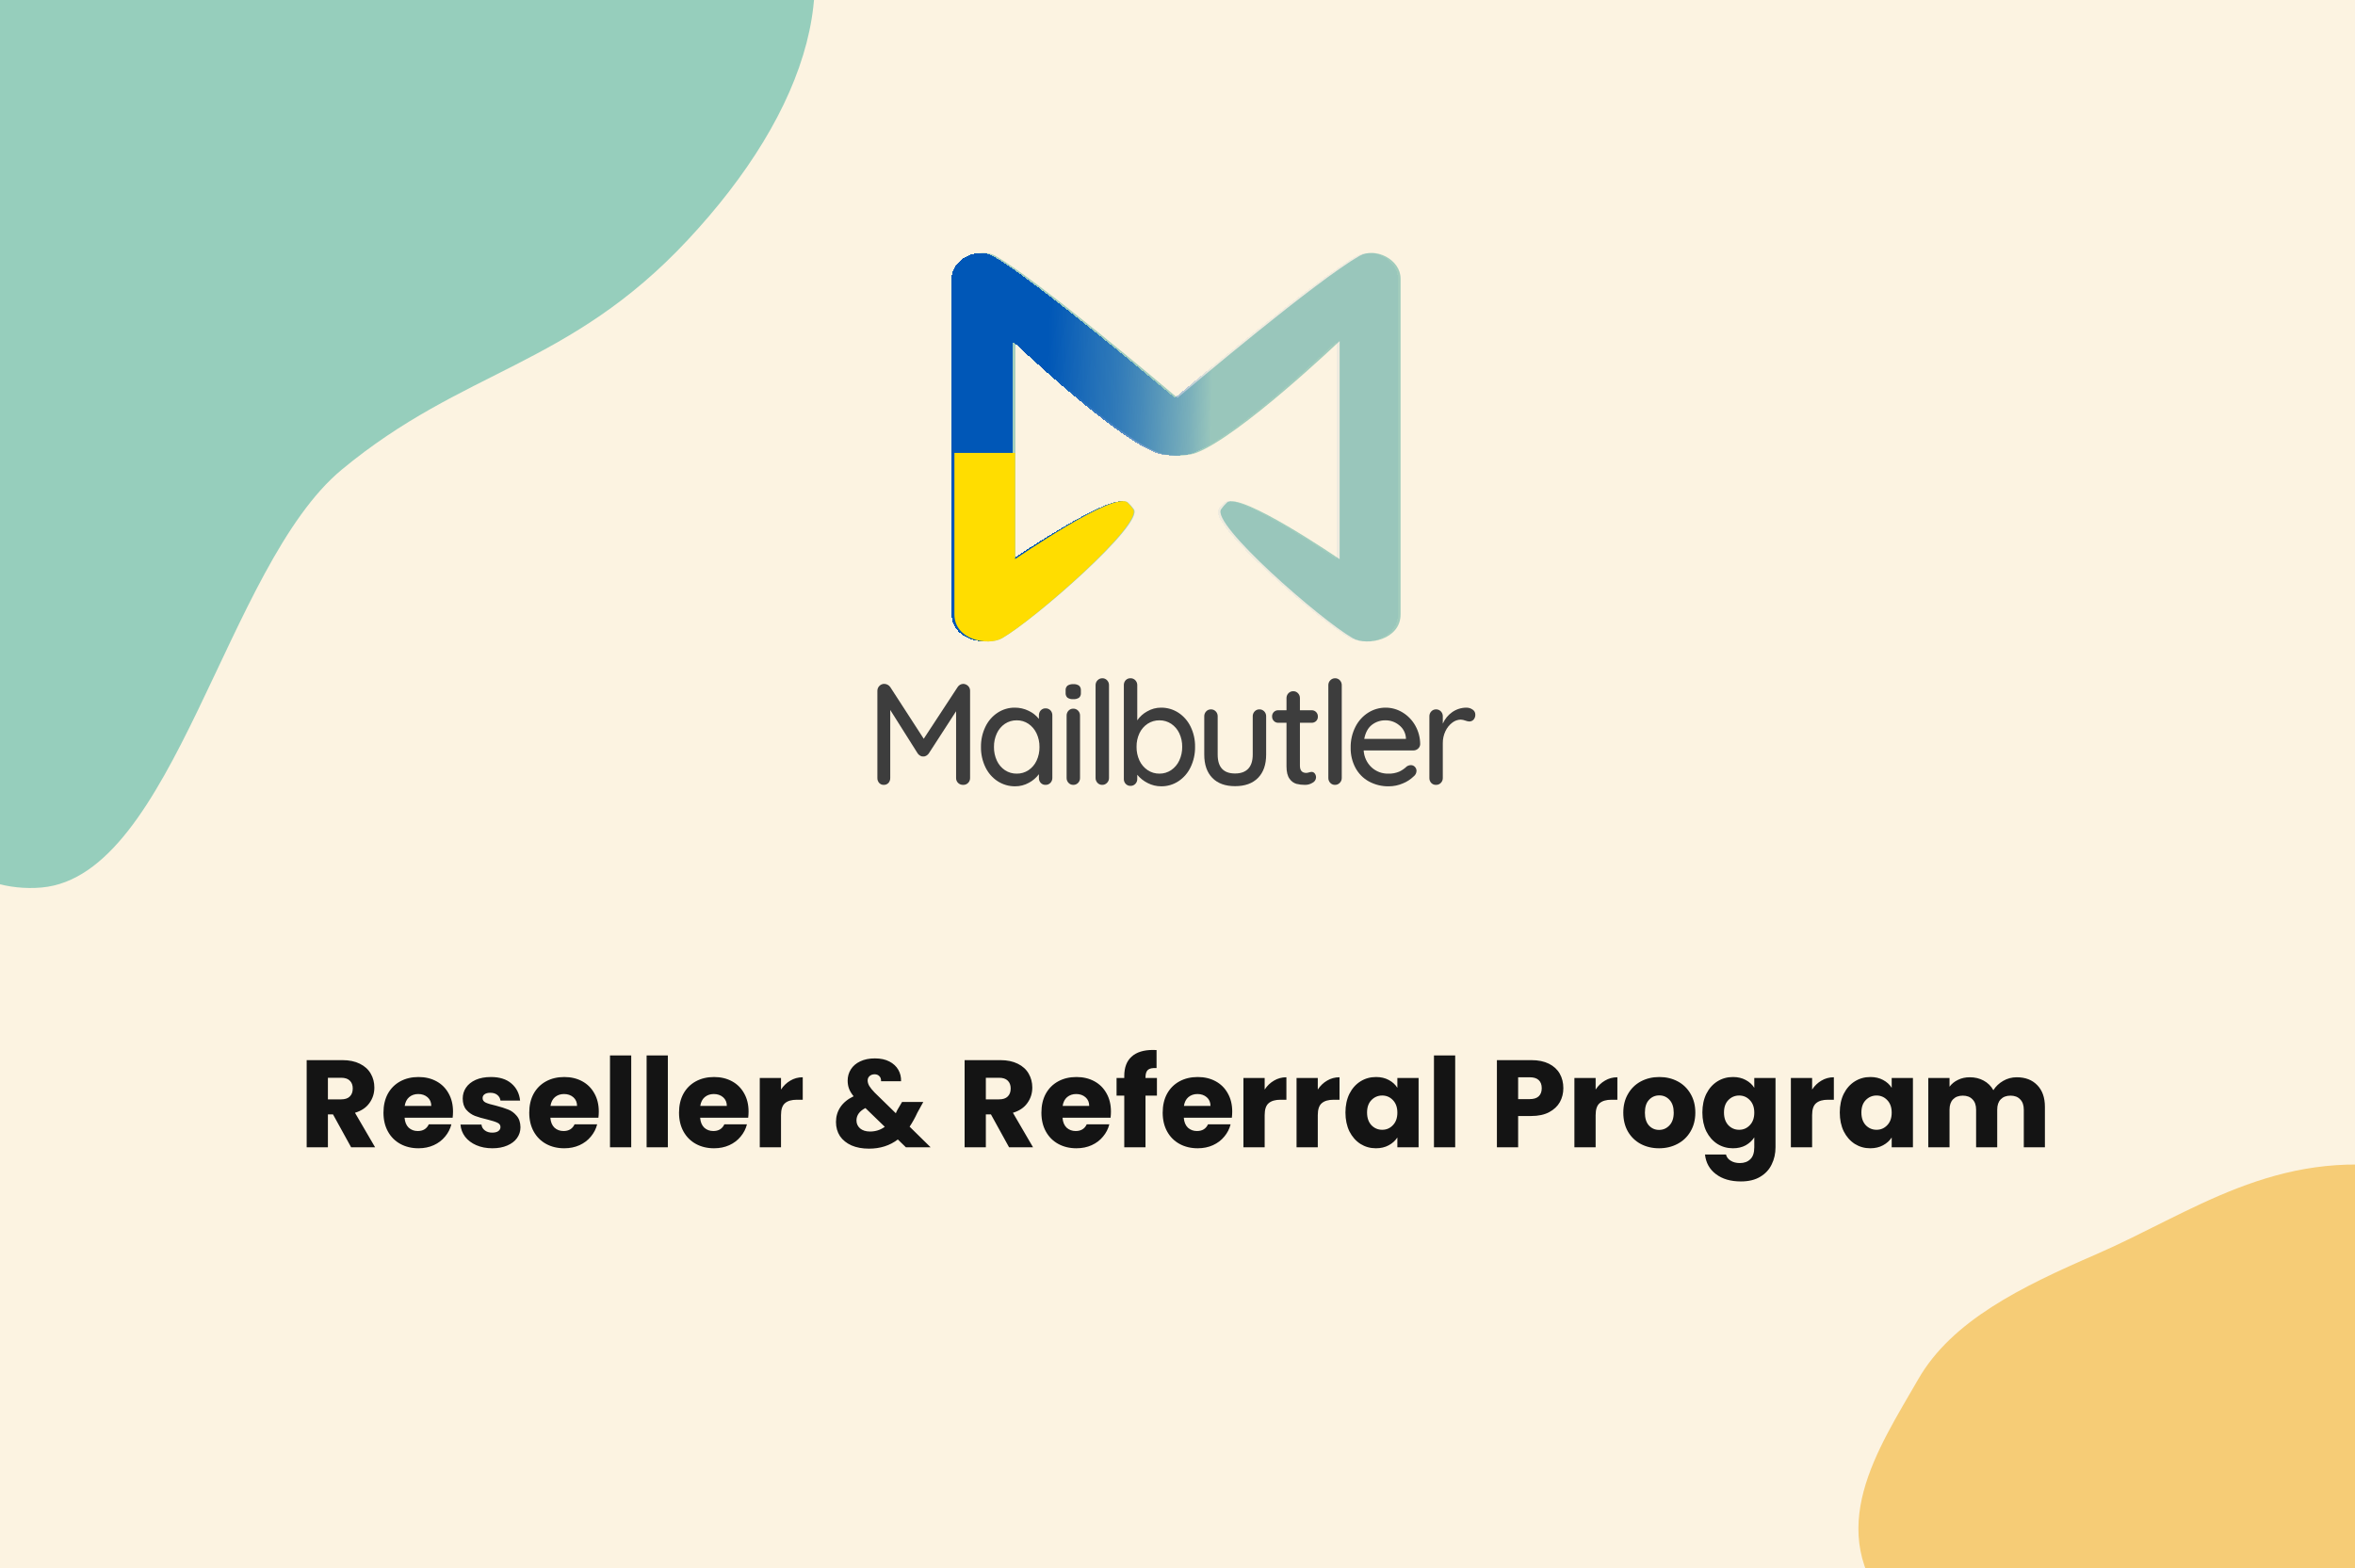 <svg width="1024" height="682" viewBox="0 0 1024 682" fill="none" xmlns="http://www.w3.org/2000/svg">
<g clip-path="url(#clip0_3300_107189)">
<rect width="1024" height="682" fill="#FCF3E1"/>
<path fill-rule="evenodd" clip-rule="evenodd" d="M148.595 204.267C98.231 245.999 75.69 380.913 18.063 386.015C-39.755 391.134 -82.913 303.104 -107.414 260.536C-127.749 225.206 -126.546 181.669 -123.182 135.866C-118.896 77.51 -129.441 16.623 -85.617 -36.217C-35.096 -97.132 41.506 -140.264 112.292 -148.053C185.126 -156.068 300.855 -109.227 337.232 -60.029C371.766 -13.324 351.327 48.444 298.982 104.433C247.351 159.658 201.695 160.267 148.595 204.267Z" fill="#96CEBC"/>
<path fill-rule="evenodd" clip-rule="evenodd" d="M896.234 655.852C885.024 650.544 875.079 638.143 885.942 621.436C897.085 604.298 922.026 604.097 939.133 589.872C954.648 576.972 959.204 553.355 975.87 546.662C992.014 540.178 995.763 555.537 1000.47 565.24C1004.35 573.258 1004.6 583.538 999.657 595.746C994.864 607.591 986.289 620.252 974.182 630.19C962.591 639.704 950.399 642.171 938.21 646.183C923.156 651.14 905.81 660.386 896.234 655.852Z" fill="#A1CCBC"/>
<g clip-path="url(#clip1_3300_107189)">
<path d="M591.01 111.361C572.017 122.344 518.455 167.577 512 173.047C505.545 167.577 451.983 122.344 432.99 111.361C425.971 107.303 415 112.833 415 121.175V267.203C415 278.301 429.572 281.104 435.819 277.548C449.63 269.685 497.882 227.685 492.989 221.439C492.272 220.419 491.455 219.476 490.548 218.622C485.084 213.364 441.501 243.209 441.501 243.209V148.332C441.501 148.332 485.093 189.935 504.108 197.058C505.664 197.641 508.049 198 510.558 198.123L510.556 198.151C510.556 198.151 511.111 198.198 512 198.204C512.889 198.198 513.444 198.151 513.444 198.151L513.442 198.123C515.951 198 518.336 197.641 519.892 197.058C538.907 189.935 582.499 148.332 582.499 148.332V243.209C582.499 243.209 538.916 213.364 533.452 218.622C532.545 219.476 531.728 220.419 531.011 221.439C526.118 227.685 574.37 269.685 588.181 277.548C594.428 281.104 609 278.301 609 267.203V121.175C609 112.833 598.029 107.303 591.01 111.361Z" fill="#A1CCBC"/>
<g filter="url(#filter0_d_3300_107189)">
<path d="M591.01 111.361C572.017 122.344 518.455 167.577 512 173.047C505.545 167.577 451.983 122.344 432.99 111.361C425.971 107.303 415 112.833 415 121.175V267.203C415 278.301 429.572 281.104 435.819 277.548C449.63 269.685 497.882 227.685 492.989 221.438C492.272 220.419 491.455 219.476 490.548 218.622C485.084 213.364 441.501 243.209 441.501 243.209V148.332C441.501 148.332 485.093 189.935 504.108 197.058C505.664 197.641 508.049 198 510.558 198.123L510.556 198.151C510.556 198.151 511.111 198.198 512 198.204C512.889 198.198 513.444 198.151 513.444 198.151L513.442 198.123C515.951 198 518.336 197.641 519.892 197.058C538.907 189.935 582.499 148.332 582.499 148.332V243.209C582.499 243.209 538.916 213.364 533.452 218.622C532.545 219.476 531.728 220.419 531.011 221.438C526.118 227.685 574.37 269.685 588.181 277.548C594.428 281.104 609 278.301 609 267.203V121.175C609 112.833 598.029 107.303 591.01 111.361Z" fill="url(#paint0_linear_3300_107189)" shape-rendering="crispEdges"/>
</g>
<path d="M441.388 197C431.083 197 415 197 415 197V267.195C415 278.301 429.509 281.106 435.729 277.547C449.482 269.679 497.526 227.649 492.655 221.398C491.941 220.378 491.127 219.434 490.224 218.579C484.783 213.318 441.388 243.184 441.388 243.184C441.388 243.184 441.388 215.036 441.388 197Z" fill="url(#paint1_linear_3300_107189)"/>
</g>
<path d="M420.953 298.354C421.232 298.623 421.453 298.949 421.602 299.31C421.75 299.672 421.822 300.061 421.813 300.453V338.361C421.821 338.754 421.752 339.145 421.609 339.511C421.467 339.877 421.254 340.21 420.984 340.491C420.7 340.784 420.36 341.014 419.984 341.165C419.608 341.316 419.206 341.385 418.802 341.368C418.397 341.384 417.992 341.317 417.613 341.172C417.233 341.027 416.885 340.806 416.59 340.522C416.306 340.243 416.083 339.907 415.935 339.535C415.786 339.162 415.717 338.762 415.73 338.361V309.35L403.809 327.771C403.514 328.154 403.149 328.473 402.733 328.711C402.336 328.954 401.874 329.064 401.412 329.025C400.97 329.059 400.529 328.949 400.152 328.711C399.736 328.474 399.371 328.154 399.077 327.771L387.094 308.786V338.361C387.124 339.156 386.848 339.931 386.326 340.522C386.062 340.805 385.742 341.028 385.387 341.173C385.032 341.319 384.65 341.386 384.268 341.368C383.895 341.382 383.523 341.313 383.178 341.167C382.834 341.021 382.524 340.801 382.27 340.522C381.748 339.931 381.472 339.156 381.502 338.361V300.453C381.501 300.062 381.577 299.675 381.725 299.315C381.872 298.954 382.089 298.628 382.362 298.354C382.639 298.058 382.973 297.824 383.343 297.667C383.714 297.511 384.112 297.435 384.513 297.445C385.018 297.449 385.513 297.578 385.957 297.821C386.41 298.057 386.801 298.401 387.094 298.824L401.658 321.318L416.406 298.824C416.67 298.404 417.034 298.057 417.463 297.817C417.892 297.576 418.374 297.448 418.864 297.445C419.647 297.472 420.392 297.796 420.953 298.354V298.354Z" fill="#3D3D3D"/>
<path d="M456.748 308.943C457.027 309.237 457.245 309.585 457.387 309.968C457.53 310.35 457.595 310.758 457.577 311.167V338.36C457.585 338.754 457.516 339.145 457.373 339.511C457.231 339.877 457.018 340.21 456.748 340.491C456.474 340.78 456.144 341.008 455.779 341.159C455.414 341.31 455.021 341.381 454.628 341.368C454.241 341.384 453.855 341.317 453.495 341.171C453.135 341.025 452.809 340.804 452.538 340.522C452.271 340.234 452.063 339.894 451.926 339.523C451.789 339.152 451.725 338.757 451.739 338.36V336.731C450.57 338.284 449.081 339.557 447.377 340.459C445.55 341.478 443.498 342.007 441.416 341.995C438.732 342.024 436.097 341.263 433.827 339.802C431.525 338.308 429.675 336.194 428.481 333.692C427.162 330.955 426.499 327.938 426.545 324.889C426.499 321.84 427.162 318.823 428.481 316.086C429.67 313.591 431.509 311.478 433.796 309.977C436.013 308.525 438.597 307.763 441.232 307.784C443.326 307.766 445.396 308.238 447.284 309.162C449.011 309.972 450.534 311.172 451.739 312.671V311.167C451.714 310.358 452.001 309.571 452.538 308.974C452.805 308.684 453.129 308.455 453.489 308.304C453.85 308.152 454.238 308.082 454.628 308.097C455.019 308.083 455.409 308.151 455.773 308.296C456.138 308.442 456.47 308.662 456.748 308.943V308.943ZM447.223 334.977C448.739 333.95 449.95 332.52 450.726 330.842C451.588 328.982 452.019 326.945 451.985 324.889C452.014 322.853 451.583 320.838 450.726 318.999C449.945 317.316 448.735 315.877 447.223 314.832C445.705 313.802 443.915 313.267 442.092 313.297C440.273 313.266 438.486 313.79 436.961 314.801C435.445 315.827 434.233 317.258 433.458 318.937C432.596 320.796 432.165 322.833 432.199 324.889C432.164 326.946 432.596 328.982 433.458 330.842C434.233 332.52 435.445 333.951 436.961 334.977C438.486 335.989 440.273 336.512 442.092 336.481C443.911 336.512 445.698 335.988 447.223 334.977V334.977Z" fill="#3D3D3D"/>
<path d="M464.121 303.43C463.847 303.161 463.636 302.833 463.503 302.469C463.37 302.106 463.318 301.717 463.353 301.331V300.328C463.313 299.931 463.367 299.53 463.512 299.159C463.656 298.789 463.886 298.459 464.182 298.198C464.947 297.723 465.839 297.504 466.732 297.571C467.611 297.494 468.49 297.726 469.221 298.229C469.495 298.498 469.706 298.826 469.839 299.19C469.972 299.553 470.023 299.942 469.989 300.328V301.331C470.029 301.725 469.978 302.123 469.839 302.493C469.7 302.863 469.478 303.195 469.19 303.461C468.438 303.939 467.555 304.159 466.671 304.087C465.772 304.17 464.873 303.938 464.121 303.43V303.43ZM468.791 340.492C468.517 340.781 468.188 341.009 467.822 341.16C467.457 341.311 467.065 341.382 466.671 341.369C466.287 341.378 465.905 341.304 465.55 341.153C465.196 341.002 464.876 340.777 464.612 340.492C464.342 340.211 464.129 339.878 463.987 339.512C463.844 339.146 463.775 338.755 463.783 338.361V311.231C463.775 310.837 463.845 310.446 463.987 310.08C464.129 309.714 464.342 309.381 464.612 309.1C464.876 308.815 465.196 308.59 465.55 308.439C465.905 308.287 466.287 308.214 466.671 308.223C467.065 308.21 467.457 308.281 467.822 308.432C468.187 308.583 468.517 308.811 468.791 309.1C469.061 309.381 469.274 309.714 469.416 310.08C469.559 310.446 469.628 310.837 469.62 311.231V338.361C469.628 338.755 469.559 339.146 469.417 339.512C469.274 339.878 469.061 340.211 468.791 340.492V340.492Z" fill="#3D3D3D"/>
<path d="M481.355 340.492C481.084 340.776 480.759 341 480.399 341.151C480.04 341.302 479.654 341.376 479.266 341.369C478.882 341.378 478.5 341.305 478.145 341.154C477.79 341.003 477.471 340.777 477.207 340.492C476.937 340.211 476.724 339.878 476.582 339.512C476.439 339.146 476.37 338.755 476.378 338.362V298.01C476.371 297.614 476.443 297.221 476.591 296.854C476.739 296.488 476.959 296.156 477.238 295.88C477.509 295.596 477.834 295.372 478.193 295.221C478.553 295.07 478.939 294.996 479.327 295.003C479.711 294.994 480.093 295.067 480.448 295.219C480.802 295.37 481.122 295.595 481.386 295.88C481.656 296.161 481.869 296.494 482.011 296.86C482.154 297.226 482.223 297.617 482.215 298.01V338.362C482.222 338.758 482.149 339.151 482.002 339.518C481.854 339.884 481.634 340.216 481.355 340.492V340.492Z" fill="#3D3D3D"/>
<path d="M512.388 309.977C514.669 311.472 516.507 313.574 517.703 316.055C519.024 318.78 519.688 321.788 519.639 324.827C519.683 327.886 519.02 330.913 517.703 333.662C516.52 336.169 514.681 338.294 512.388 339.802C510.171 341.254 507.587 342.016 504.952 341.995C502.881 342.009 500.836 341.515 498.992 340.554C497.271 339.692 495.743 338.476 494.506 336.983V338.8C494.514 339.193 494.444 339.585 494.302 339.95C494.159 340.316 493.947 340.649 493.676 340.93C493.403 341.219 493.073 341.447 492.707 341.598C492.342 341.749 491.95 341.821 491.556 341.807C491.175 341.817 490.795 341.747 490.441 341.602C490.087 341.456 489.766 341.239 489.498 340.962C489.222 340.678 489.006 340.34 488.864 339.968C488.721 339.596 488.654 339.199 488.668 338.8V298.01C488.654 297.613 488.717 297.218 488.854 296.847C488.991 296.476 489.2 296.136 489.467 295.848C489.738 295.566 490.064 295.345 490.423 295.199C490.783 295.054 491.169 294.986 491.556 295.002C491.95 294.989 492.342 295.061 492.707 295.212C493.073 295.363 493.403 295.59 493.676 295.88C493.947 296.161 494.159 296.494 494.302 296.859C494.444 297.225 494.513 297.616 494.506 298.01V313.298C495.619 311.675 497.093 310.344 498.807 309.414C500.64 308.342 502.717 307.78 504.83 307.785C507.504 307.752 510.13 308.514 512.388 309.977V309.977ZM509.254 334.946C510.786 333.903 512.008 332.451 512.787 330.748C513.643 328.898 514.074 326.873 514.047 324.827C514.076 322.791 513.645 320.776 512.787 318.937C512.006 317.253 510.783 315.821 509.254 314.802C507.736 313.799 505.962 313.276 504.153 313.298C502.325 313.27 500.529 313.793 498.992 314.802C497.467 315.814 496.245 317.234 495.458 318.906C494.593 320.753 494.162 322.781 494.199 324.827C494.164 326.884 494.595 328.921 495.458 330.78C496.243 332.47 497.464 333.911 498.992 334.946C500.522 335.975 502.321 336.51 504.153 336.481C505.966 336.503 507.743 335.968 509.254 334.946V334.946Z" fill="#3D3D3D"/>
<path d="M549.719 309.414C549.989 309.695 550.202 310.028 550.344 310.394C550.487 310.76 550.556 311.151 550.548 311.544V328.211C550.548 332.556 549.371 335.929 547.015 338.33C544.659 340.733 541.33 341.934 537.029 341.933C532.768 341.933 529.471 340.732 527.136 338.33C524.801 335.929 523.633 332.556 523.633 328.211V311.544C523.626 311.151 523.695 310.76 523.838 310.394C523.98 310.028 524.193 309.695 524.463 309.414C524.727 309.129 525.046 308.904 525.401 308.752C525.755 308.601 526.137 308.528 526.522 308.537C526.916 308.524 527.308 308.595 527.673 308.746C528.038 308.897 528.368 309.125 528.642 309.414C528.912 309.695 529.125 310.028 529.267 310.394C529.41 310.76 529.479 311.151 529.471 311.544V328.211C529.471 333.684 531.991 336.42 537.029 336.419C539.528 336.419 541.433 335.73 542.744 334.352C544.055 332.973 544.71 330.926 544.711 328.211V311.544C544.703 311.151 544.772 310.76 544.915 310.394C545.057 310.028 545.27 309.695 545.54 309.414C545.804 309.129 546.124 308.904 546.478 308.752C546.833 308.601 547.215 308.528 547.599 308.537C547.993 308.524 548.385 308.595 548.75 308.746C549.115 308.897 549.445 309.125 549.719 309.414V309.414Z" fill="#3D3D3D"/>
<path d="M565.234 314.364V333.036C565.234 335.125 566.156 336.169 568 336.169C568.397 336.149 568.789 336.076 569.167 335.949C569.545 335.824 569.938 335.75 570.335 335.73C570.597 335.73 570.856 335.792 571.09 335.912C571.325 336.032 571.529 336.205 571.686 336.42C572.068 336.919 572.264 337.541 572.24 338.174C572.213 338.649 572.062 339.109 571.802 339.506C571.543 339.902 571.185 340.221 570.765 340.43C569.769 341.06 568.618 341.386 567.446 341.369C566.194 341.382 564.945 341.234 563.729 340.931C562.503 340.568 561.438 339.781 560.718 338.706C559.836 337.516 559.396 335.709 559.396 333.287V314.364H555.832C555.474 314.375 555.118 314.312 554.785 314.177C554.452 314.042 554.15 313.839 553.897 313.581C553.643 313.323 553.444 313.015 553.312 312.675C553.18 312.336 553.118 311.972 553.129 311.607C553.116 311.246 553.178 310.887 553.31 310.553C553.442 310.218 553.642 309.915 553.897 309.665C554.154 309.415 554.458 309.22 554.791 309.091C555.123 308.961 555.477 308.901 555.832 308.913H559.396V303.65C559.389 303.256 559.458 302.865 559.601 302.499C559.743 302.133 559.956 301.8 560.226 301.519C560.5 301.23 560.83 301.003 561.195 300.851C561.56 300.7 561.952 300.629 562.346 300.642C562.73 300.633 563.112 300.707 563.467 300.858C563.821 301.009 564.141 301.234 564.405 301.519C564.675 301.8 564.888 302.133 565.03 302.499C565.173 302.865 565.242 303.256 565.234 303.65V308.913H570.335C570.692 308.902 571.049 308.966 571.382 309.101C571.714 309.235 572.017 309.438 572.27 309.696C572.523 309.954 572.722 310.263 572.854 310.602C572.986 310.941 573.049 311.305 573.038 311.67C573.051 312.03 572.989 312.39 572.857 312.724C572.724 313.059 572.524 313.361 572.27 313.612C572.012 313.862 571.709 314.057 571.376 314.186C571.044 314.315 570.69 314.376 570.335 314.364H565.234Z" fill="#3D3D3D"/>
<path d="M582.562 340.492C582.291 340.776 581.966 341 581.607 341.151C581.247 341.302 580.861 341.376 580.473 341.369C580.089 341.378 579.707 341.305 579.352 341.154C578.997 341.003 578.678 340.777 578.414 340.492C578.144 340.211 577.931 339.878 577.788 339.512C577.646 339.146 577.577 338.755 577.585 338.362V298.01C577.578 297.614 577.65 297.221 577.798 296.854C577.946 296.488 578.166 296.156 578.445 295.88C578.716 295.596 579.041 295.372 579.401 295.221C579.76 295.07 580.146 294.996 580.534 295.003C580.918 294.994 581.3 295.067 581.655 295.219C582.009 295.37 582.329 295.595 582.593 295.88C582.863 296.161 583.076 296.494 583.218 296.86C583.361 297.226 583.43 297.617 583.422 298.01V338.362C583.429 338.758 583.356 339.151 583.209 339.518C583.061 339.884 582.841 340.216 582.562 340.492V340.492Z" fill="#3D3D3D"/>
<path d="M616.605 325.611C616.051 326.126 615.326 326.406 614.577 326.394H592.947C593.116 329.195 594.337 331.82 596.357 333.725C598.346 335.565 600.954 336.552 603.639 336.482C605.28 336.545 606.915 336.246 608.432 335.605C609.632 335.041 610.732 334.279 611.689 333.349C612.221 332.999 612.837 332.804 613.471 332.785C613.798 332.778 614.124 332.841 614.425 332.971C614.727 333.1 614.999 333.293 615.222 333.537C615.448 333.768 615.627 334.041 615.748 334.342C615.869 334.644 615.931 334.966 615.929 335.292C615.913 335.757 615.794 336.213 615.581 336.626C615.369 337.038 615.067 337.396 614.7 337.673C613.334 339.001 611.727 340.044 609.968 340.743C608.063 341.566 606.015 341.992 603.946 341.996C600.897 342.063 597.881 341.329 595.19 339.866C592.721 338.498 590.693 336.431 589.352 333.913C587.953 331.258 587.244 328.281 587.294 325.266C587.225 322.053 587.954 318.874 589.414 316.025C590.701 313.51 592.633 311.398 595.005 309.915C597.253 308.515 599.837 307.777 602.472 307.785C605.068 307.778 607.617 308.493 609.845 309.853C612.141 311.234 614.047 313.198 615.376 315.555C616.782 318.03 617.524 320.839 617.527 323.7C617.509 324.066 617.419 324.424 617.26 324.753C617.102 325.082 616.879 325.374 616.605 325.611V325.611ZM596.511 315.273C594.831 316.588 593.724 318.625 593.193 321.382H611.32V320.881C611.234 319.814 610.93 318.779 610.427 317.84C609.924 316.901 609.234 316.08 608.401 315.429C606.73 314.034 604.631 313.281 602.471 313.299C600.323 313.25 598.221 313.946 596.511 315.273V315.273Z" fill="#3D3D3D"/>
<path d="M640.325 308.63C640.677 308.852 640.969 309.16 641.173 309.527C641.377 309.894 641.487 310.308 641.493 310.729C641.521 311.144 641.468 311.56 641.336 311.952C641.204 312.345 640.996 312.707 640.725 313.016C640.481 313.271 640.189 313.471 639.867 313.606C639.545 313.741 639.199 313.807 638.85 313.8C638.282 313.757 637.723 313.631 637.191 313.424C636.541 313.174 635.857 313.027 635.163 312.985C633.814 313.013 632.51 313.486 631.446 314.332C630.181 315.3 629.168 316.569 628.496 318.029C627.724 319.659 627.335 321.451 627.359 323.261V338.361C627.367 338.755 627.298 339.146 627.155 339.512C627.013 339.878 626.8 340.211 626.53 340.492C626.256 340.781 625.926 341.009 625.561 341.16C625.196 341.311 624.803 341.382 624.41 341.369C624.023 341.385 623.637 341.318 623.277 341.172C622.917 341.026 622.591 340.805 622.32 340.523C622.053 340.235 621.845 339.895 621.708 339.524C621.571 339.153 621.507 338.758 621.521 338.361V311.544C621.514 311.151 621.583 310.759 621.726 310.394C621.868 310.028 622.081 309.695 622.351 309.414C622.615 309.129 622.934 308.903 623.289 308.752C623.644 308.601 624.025 308.527 624.41 308.536C624.803 308.523 625.196 308.595 625.561 308.746C625.926 308.897 626.256 309.124 626.53 309.414C626.8 309.695 627.013 310.028 627.155 310.394C627.298 310.759 627.367 311.15 627.359 311.544V314.739C628.232 312.728 629.636 311.003 631.415 309.758C633.221 308.483 635.363 307.795 637.56 307.785C638.546 307.76 639.515 308.057 640.325 308.63V308.63Z" fill="#3D3D3D"/>
<path d="M152.68 499L144.796 484.69H142.582V499H133.348V461.092H148.846C151.834 461.092 154.372 461.614 156.46 462.658C158.584 463.702 160.168 465.142 161.212 466.978C162.256 468.778 162.778 470.794 162.778 473.026C162.778 475.546 162.058 477.796 160.618 479.776C159.214 481.756 157.126 483.16 154.354 483.988L163.102 499H152.68ZM142.582 478.156H148.306C149.998 478.156 151.258 477.742 152.086 476.914C152.95 476.086 153.382 474.916 153.382 473.404C153.382 471.964 152.95 470.83 152.086 470.002C151.258 469.174 149.998 468.76 148.306 468.76H142.582V478.156ZM196.979 483.448C196.979 484.312 196.925 485.212 196.817 486.148H175.919C176.063 488.02 176.657 489.46 177.701 490.468C178.781 491.44 180.095 491.926 181.643 491.926C183.947 491.926 185.549 490.954 186.449 489.01H196.277C195.773 490.99 194.855 492.772 193.523 494.356C192.227 495.94 190.589 497.182 188.609 498.082C186.629 498.982 184.415 499.432 181.967 499.432C179.015 499.432 176.387 498.802 174.083 497.542C171.779 496.282 169.979 494.482 168.683 492.142C167.387 489.802 166.739 487.066 166.739 483.934C166.739 480.802 167.369 478.066 168.629 475.726C169.925 473.386 171.725 471.586 174.029 470.326C176.333 469.066 178.979 468.436 181.967 468.436C184.883 468.436 187.475 469.048 189.743 470.272C192.011 471.496 193.775 473.242 195.035 475.51C196.331 477.778 196.979 480.424 196.979 483.448ZM187.529 481.018C187.529 479.434 186.989 478.174 185.909 477.238C184.829 476.302 183.479 475.834 181.859 475.834C180.311 475.834 178.997 476.284 177.917 477.184C176.873 478.084 176.225 479.362 175.973 481.018H187.529ZM214.108 499.432C211.48 499.432 209.14 498.982 207.088 498.082C205.036 497.182 203.416 495.958 202.228 494.41C201.04 492.826 200.374 491.062 200.23 489.118H209.356C209.464 490.162 209.95 491.008 210.814 491.656C211.678 492.304 212.74 492.628 214 492.628C215.152 492.628 216.034 492.412 216.646 491.98C217.294 491.512 217.618 490.918 217.618 490.198C217.618 489.334 217.168 488.704 216.268 488.308C215.368 487.876 213.91 487.408 211.894 486.904C209.734 486.4 207.934 485.878 206.494 485.338C205.054 484.762 203.812 483.88 202.768 482.692C201.724 481.468 201.202 479.83 201.202 477.778C201.202 476.05 201.67 474.484 202.606 473.08C203.578 471.64 204.982 470.506 206.818 469.678C208.69 468.85 210.904 468.436 213.46 468.436C217.24 468.436 220.21 469.372 222.37 471.244C224.566 473.116 225.826 475.6 226.15 478.696H217.618C217.474 477.652 217.006 476.824 216.214 476.212C215.458 475.6 214.45 475.294 213.19 475.294C212.11 475.294 211.282 475.51 210.706 475.942C210.13 476.338 209.842 476.896 209.842 477.616C209.842 478.48 210.292 479.128 211.192 479.56C212.128 479.992 213.568 480.424 215.512 480.856C217.744 481.432 219.562 482.008 220.966 482.584C222.37 483.124 223.594 484.024 224.638 485.284C225.718 486.508 226.276 488.164 226.312 490.252C226.312 492.016 225.808 493.6 224.8 495.004C223.828 496.372 222.406 497.452 220.534 498.244C218.698 499.036 216.556 499.432 214.108 499.432ZM260.365 483.448C260.365 484.312 260.311 485.212 260.203 486.148H239.305C239.449 488.02 240.043 489.46 241.087 490.468C242.167 491.44 243.481 491.926 245.029 491.926C247.333 491.926 248.935 490.954 249.835 489.01H259.663C259.159 490.99 258.241 492.772 256.909 494.356C255.613 495.94 253.975 497.182 251.995 498.082C250.015 498.982 247.801 499.432 245.353 499.432C242.401 499.432 239.773 498.802 237.469 497.542C235.165 496.282 233.365 494.482 232.069 492.142C230.773 489.802 230.125 487.066 230.125 483.934C230.125 480.802 230.755 478.066 232.015 475.726C233.311 473.386 235.111 471.586 237.415 470.326C239.719 469.066 242.365 468.436 245.353 468.436C248.269 468.436 250.861 469.048 253.129 470.272C255.397 471.496 257.161 473.242 258.421 475.51C259.717 477.778 260.365 480.424 260.365 483.448ZM250.915 481.018C250.915 479.434 250.375 478.174 249.295 477.238C248.215 476.302 246.865 475.834 245.245 475.834C243.697 475.834 242.383 476.284 241.303 477.184C240.259 478.084 239.611 479.362 239.359 481.018H250.915ZM274.471 459.04V499H265.237V459.04H274.471ZM290.396 459.04V499H281.162V459.04H290.396ZM325.492 483.448C325.492 484.312 325.438 485.212 325.33 486.148H304.432C304.576 488.02 305.17 489.46 306.214 490.468C307.294 491.44 308.608 491.926 310.156 491.926C312.46 491.926 314.062 490.954 314.962 489.01H324.79C324.286 490.99 323.368 492.772 322.036 494.356C320.74 495.94 319.102 497.182 317.122 498.082C315.142 498.982 312.928 499.432 310.48 499.432C307.528 499.432 304.9 498.802 302.596 497.542C300.292 496.282 298.492 494.482 297.196 492.142C295.9 489.802 295.252 487.066 295.252 483.934C295.252 480.802 295.882 478.066 297.142 475.726C298.438 473.386 300.238 471.586 302.542 470.326C304.846 469.066 307.492 468.436 310.48 468.436C313.396 468.436 315.988 469.048 318.256 470.272C320.524 471.496 322.288 473.242 323.548 475.51C324.844 477.778 325.492 480.424 325.492 483.448ZM316.042 481.018C316.042 479.434 315.502 478.174 314.422 477.238C313.342 476.302 311.992 475.834 310.372 475.834C308.824 475.834 307.51 476.284 306.43 477.184C305.386 478.084 304.738 479.362 304.486 481.018H316.042ZM339.598 473.89C340.678 472.234 342.028 470.938 343.648 470.002C345.268 469.03 347.068 468.544 349.048 468.544V478.318H346.51C344.206 478.318 342.478 478.822 341.326 479.83C340.174 480.802 339.598 482.53 339.598 485.014V499H330.364V468.868H339.598V473.89ZM393.903 499L390.393 495.598C386.901 498.262 382.725 499.594 377.865 499.594C374.949 499.594 372.411 499.126 370.251 498.19C368.091 497.218 366.417 495.868 365.229 494.14C364.077 492.376 363.501 490.324 363.501 487.984C363.501 485.608 364.131 483.466 365.391 481.558C366.687 479.614 368.613 478.03 371.169 476.806C370.233 475.654 369.567 474.556 369.171 473.512C368.775 472.432 368.577 471.262 368.577 470.002C368.577 468.202 369.045 466.564 369.981 465.088C370.917 463.612 372.267 462.46 374.031 461.632C375.831 460.768 377.955 460.336 380.403 460.336C382.887 460.336 384.993 460.786 386.721 461.686C388.449 462.586 389.745 463.792 390.609 465.304C391.473 466.816 391.869 468.472 391.797 470.272H383.103C383.139 469.3 382.887 468.562 382.347 468.058C381.843 467.518 381.159 467.248 380.295 467.248C379.431 467.248 378.711 467.5 378.135 468.004C377.559 468.508 377.271 469.156 377.271 469.948C377.271 470.704 377.505 471.496 377.973 472.324C378.477 473.152 379.251 474.106 380.295 475.186L389.529 484.204C389.601 484.024 389.691 483.808 389.799 483.556C389.943 483.304 390.087 483.016 390.231 482.692L392.229 479.29H401.463L398.871 483.988C397.899 486.112 396.783 488.128 395.523 490.036L404.649 499H393.903ZM378.297 492.142C380.709 492.142 382.851 491.458 384.723 490.09L376.299 481.936C373.707 483.268 372.411 485.068 372.411 487.336C372.411 488.704 372.933 489.856 373.977 490.792C375.057 491.692 376.497 492.142 378.297 492.142ZM438.764 499L430.88 484.69H428.666V499H419.432V461.092H434.93C437.918 461.092 440.456 461.614 442.544 462.658C444.668 463.702 446.252 465.142 447.296 466.978C448.34 468.778 448.862 470.794 448.862 473.026C448.862 475.546 448.142 477.796 446.702 479.776C445.298 481.756 443.21 483.16 440.438 483.988L449.186 499H438.764ZM428.666 478.156H434.39C436.082 478.156 437.342 477.742 438.17 476.914C439.034 476.086 439.466 474.916 439.466 473.404C439.466 471.964 439.034 470.83 438.17 470.002C437.342 469.174 436.082 468.76 434.39 468.76H428.666V478.156ZM483.063 483.448C483.063 484.312 483.009 485.212 482.901 486.148H462.003C462.147 488.02 462.741 489.46 463.785 490.468C464.865 491.44 466.179 491.926 467.727 491.926C470.031 491.926 471.633 490.954 472.533 489.01H482.361C481.857 490.99 480.939 492.772 479.607 494.356C478.311 495.94 476.673 497.182 474.693 498.082C472.713 498.982 470.499 499.432 468.051 499.432C465.099 499.432 462.471 498.802 460.167 497.542C457.863 496.282 456.063 494.482 454.767 492.142C453.471 489.802 452.823 487.066 452.823 483.934C452.823 480.802 453.453 478.066 454.713 475.726C456.009 473.386 457.809 471.586 460.113 470.326C462.417 469.066 465.063 468.436 468.051 468.436C470.967 468.436 473.559 469.048 475.827 470.272C478.095 471.496 479.859 473.242 481.119 475.51C482.415 477.778 483.063 480.424 483.063 483.448ZM473.613 481.018C473.613 479.434 473.073 478.174 471.993 477.238C470.913 476.302 469.563 475.834 467.943 475.834C466.395 475.834 465.081 476.284 464.001 477.184C462.957 478.084 462.309 479.362 462.057 481.018H473.613ZM503.054 476.536H498.086V499H488.852V476.536H485.504V468.868H488.852V468.004C488.852 464.296 489.914 461.488 492.038 459.58C494.162 457.636 497.276 456.664 501.38 456.664C502.064 456.664 502.568 456.682 502.892 456.718V464.548C501.128 464.44 499.886 464.692 499.166 465.304C498.446 465.916 498.086 467.014 498.086 468.598V468.868H503.054V476.536ZM535.797 483.448C535.797 484.312 535.743 485.212 535.635 486.148H514.737C514.881 488.02 515.475 489.46 516.519 490.468C517.599 491.44 518.913 491.926 520.461 491.926C522.765 491.926 524.367 490.954 525.267 489.01H535.095C534.591 490.99 533.673 492.772 532.341 494.356C531.045 495.94 529.407 497.182 527.427 498.082C525.447 498.982 523.233 499.432 520.785 499.432C517.833 499.432 515.205 498.802 512.901 497.542C510.597 496.282 508.797 494.482 507.501 492.142C506.205 489.802 505.557 487.066 505.557 483.934C505.557 480.802 506.187 478.066 507.447 475.726C508.743 473.386 510.543 471.586 512.847 470.326C515.151 469.066 517.797 468.436 520.785 468.436C523.701 468.436 526.293 469.048 528.561 470.272C530.829 471.496 532.593 473.242 533.853 475.51C535.149 477.778 535.797 480.424 535.797 483.448ZM526.347 481.018C526.347 479.434 525.807 478.174 524.727 477.238C523.647 476.302 522.297 475.834 520.677 475.834C519.129 475.834 517.815 476.284 516.735 477.184C515.691 478.084 515.043 479.362 514.791 481.018H526.347ZM549.902 473.89C550.982 472.234 552.332 470.938 553.952 470.002C555.572 469.03 557.372 468.544 559.352 468.544V478.318H556.814C554.51 478.318 552.782 478.822 551.63 479.83C550.478 480.802 549.902 482.53 549.902 485.014V499H540.668V468.868H549.902V473.89ZM573 473.89C574.08 472.234 575.43 470.938 577.05 470.002C578.67 469.03 580.47 468.544 582.45 468.544V478.318H579.912C577.608 478.318 575.88 478.822 574.728 479.83C573.576 480.802 573 482.53 573 485.014V499H563.766V468.868H573V473.89ZM585.028 483.88C585.028 480.784 585.604 478.066 586.756 475.726C587.944 473.386 589.546 471.586 591.562 470.326C593.578 469.066 595.828 468.436 598.312 468.436C600.436 468.436 602.29 468.868 603.874 469.732C605.494 470.596 606.736 471.73 607.6 473.134V468.868H616.834V499H607.6V494.734C606.7 496.138 605.44 497.272 603.82 498.136C602.236 499 600.382 499.432 598.258 499.432C595.81 499.432 593.578 498.802 591.562 497.542C589.546 496.246 587.944 494.428 586.756 492.088C585.604 489.712 585.028 486.976 585.028 483.88ZM607.6 483.934C607.6 481.63 606.952 479.812 605.656 478.48C604.396 477.148 602.848 476.482 601.012 476.482C599.176 476.482 597.61 477.148 596.314 478.48C595.054 479.776 594.424 481.576 594.424 483.88C594.424 486.184 595.054 488.02 596.314 489.388C597.61 490.72 599.176 491.386 601.012 491.386C602.848 491.386 604.396 490.72 605.656 489.388C606.952 488.056 607.6 486.238 607.6 483.934ZM632.748 459.04V499H623.514V459.04H632.748ZM679.773 473.296C679.773 475.492 679.269 477.508 678.261 479.344C677.253 481.144 675.705 482.602 673.617 483.718C671.529 484.834 668.937 485.392 665.841 485.392H660.117V499H650.883V461.092H665.841C668.865 461.092 671.421 461.614 673.509 462.658C675.597 463.702 677.163 465.142 678.207 466.978C679.251 468.814 679.773 470.92 679.773 473.296ZM665.139 478.048C666.903 478.048 668.217 477.634 669.081 476.806C669.945 475.978 670.377 474.808 670.377 473.296C670.377 471.784 669.945 470.614 669.081 469.786C668.217 468.958 666.903 468.544 665.139 468.544H660.117V478.048H665.139ZM693.814 473.89C694.894 472.234 696.244 470.938 697.864 470.002C699.484 469.03 701.284 468.544 703.264 468.544V478.318H700.726C698.422 478.318 696.694 478.822 695.542 479.83C694.39 480.802 693.814 482.53 693.814 485.014V499H684.58V468.868H693.814V473.89ZM721.394 499.432C718.442 499.432 715.778 498.802 713.402 497.542C711.062 496.282 709.208 494.482 707.84 492.142C706.508 489.802 705.842 487.066 705.842 483.934C705.842 480.838 706.526 478.12 707.894 475.78C709.262 473.404 711.134 471.586 713.51 470.326C715.886 469.066 718.55 468.436 721.502 468.436C724.454 468.436 727.118 469.066 729.494 470.326C731.87 471.586 733.742 473.404 735.11 475.78C736.478 478.12 737.162 480.838 737.162 483.934C737.162 487.03 736.46 489.766 735.056 492.142C733.688 494.482 731.798 496.282 729.386 497.542C727.01 498.802 724.346 499.432 721.394 499.432ZM721.394 491.44C723.158 491.44 724.652 490.792 725.876 489.496C727.136 488.2 727.766 486.346 727.766 483.934C727.766 481.522 727.154 479.668 725.93 478.372C724.742 477.076 723.266 476.428 721.502 476.428C719.702 476.428 718.208 477.076 717.02 478.372C715.832 479.632 715.238 481.486 715.238 483.934C715.238 486.346 715.814 488.2 716.966 489.496C718.154 490.792 719.63 491.44 721.394 491.44ZM753.509 468.436C755.633 468.436 757.487 468.868 759.071 469.732C760.691 470.596 761.933 471.73 762.797 473.134V468.868H772.031V498.946C772.031 501.718 771.473 504.22 770.357 506.452C769.277 508.72 767.603 510.52 765.335 511.852C763.103 513.184 760.313 513.85 756.965 513.85C752.501 513.85 748.883 512.788 746.111 510.664C743.339 508.576 741.755 505.732 741.359 502.132H750.485C750.773 503.284 751.457 504.184 752.537 504.832C753.617 505.516 754.949 505.858 756.533 505.858C758.441 505.858 759.953 505.3 761.069 504.184C762.221 503.104 762.797 501.358 762.797 498.946V494.68C761.897 496.084 760.655 497.236 759.071 498.136C757.487 499 755.633 499.432 753.509 499.432C751.025 499.432 748.775 498.802 746.759 497.542C744.743 496.246 743.141 494.428 741.953 492.088C740.801 489.712 740.225 486.976 740.225 483.88C740.225 480.784 740.801 478.066 741.953 475.726C743.141 473.386 744.743 471.586 746.759 470.326C748.775 469.066 751.025 468.436 753.509 468.436ZM762.797 483.934C762.797 481.63 762.149 479.812 760.853 478.48C759.593 477.148 758.045 476.482 756.209 476.482C754.373 476.482 752.807 477.148 751.511 478.48C750.251 479.776 749.621 481.576 749.621 483.88C749.621 486.184 750.251 488.02 751.511 489.388C752.807 490.72 754.373 491.386 756.209 491.386C758.045 491.386 759.593 490.72 760.853 489.388C762.149 488.056 762.797 486.238 762.797 483.934ZM787.945 473.89C789.025 472.234 790.375 470.938 791.995 470.002C793.615 469.03 795.415 468.544 797.395 468.544V478.318H794.857C792.553 478.318 790.825 478.822 789.673 479.83C788.521 480.802 787.945 482.53 787.945 485.014V499H778.711V468.868H787.945V473.89ZM799.973 483.88C799.973 480.784 800.549 478.066 801.701 475.726C802.889 473.386 804.491 471.586 806.507 470.326C808.523 469.066 810.773 468.436 813.257 468.436C815.381 468.436 817.235 468.868 818.819 469.732C820.439 470.596 821.681 471.73 822.545 473.134V468.868H831.779V499H822.545V494.734C821.645 496.138 820.385 497.272 818.765 498.136C817.181 499 815.327 499.432 813.203 499.432C810.755 499.432 808.523 498.802 806.507 497.542C804.491 496.246 802.889 494.428 801.701 492.088C800.549 489.712 799.973 486.976 799.973 483.88ZM822.545 483.934C822.545 481.63 821.897 479.812 820.601 478.48C819.341 477.148 817.793 476.482 815.957 476.482C814.121 476.482 812.555 477.148 811.259 478.48C809.999 479.776 809.369 481.576 809.369 483.88C809.369 486.184 809.999 488.02 811.259 489.388C812.555 490.72 814.121 491.386 815.957 491.386C817.793 491.386 819.341 490.72 820.601 489.388C821.897 488.056 822.545 486.238 822.545 483.934ZM876.907 468.544C880.651 468.544 883.621 469.678 885.817 471.946C888.049 474.214 889.165 477.364 889.165 481.396V499H879.985V482.638C879.985 480.694 879.463 479.2 878.419 478.156C877.411 477.076 876.007 476.536 874.207 476.536C872.407 476.536 870.985 477.076 869.941 478.156C868.933 479.2 868.429 480.694 868.429 482.638V499H859.249V482.638C859.249 480.694 858.727 479.2 857.683 478.156C856.675 477.076 855.271 476.536 853.471 476.536C851.671 476.536 850.249 477.076 849.205 478.156C848.197 479.2 847.693 480.694 847.693 482.638V499H838.459V468.868H847.693V472.648C848.629 471.388 849.853 470.398 851.365 469.678C852.877 468.922 854.587 468.544 856.495 468.544C858.763 468.544 860.779 469.03 862.543 470.002C864.343 470.974 865.747 472.36 866.755 474.16C867.799 472.504 869.221 471.154 871.021 470.11C872.821 469.066 874.783 468.544 876.907 468.544Z" fill="#141414"/>
<path fill-rule="evenodd" clip-rule="evenodd" d="M989.943 741.753C938.5 724.722 852.222 735.244 822.275 700.609C792.23 665.859 816.524 630.437 834.124 599.821C848.732 574.411 878.803 559.707 911.404 545.565C952.939 527.549 989.374 499.252 1045.34 508.201C1109.86 518.517 1174.32 551.646 1212.13 593.649C1251.04 636.867 1258.77 686.302 1242.14 726.784C1226.34 765.216 1184.97 795.359 1126.75 801.407C1075.37 806.745 1044.18 759.708 989.943 741.753Z" fill="#F6CC76"/>
</g>
<defs>
<filter id="filter0_d_3300_107189" x="407.767" y="103.973" width="206.055" height="181.055" filterUnits="userSpaceOnUse" color-interpolation-filters="sRGB">
<feFlood flood-opacity="0" result="BackgroundImageFix"/>
<feColorMatrix in="SourceAlpha" type="matrix" values="0 0 0 0 0 0 0 0 0 0 0 0 0 0 0 0 0 0 127 0" result="hardAlpha"/>
<feOffset dx="-1.205"/>
<feGaussianBlur stdDeviation="3.014"/>
<feComposite in2="hardAlpha" operator="out"/>
<feColorMatrix type="matrix" values="0 0 0 0 0.396 0 0 0 0 0.345 0 0 0 0 0.008 0 0 0 0.25 0"/>
<feBlend mode="normal" in2="BackgroundImageFix" result="effect1_dropShadow_3300_107189"/>
<feBlend mode="normal" in="SourceGraphic" in2="effect1_dropShadow_3300_107189" result="shape"/>
</filter>
<linearGradient id="paint0_linear_3300_107189" x1="415" y1="157.752" x2="528.521" y2="160.66" gradientUnits="userSpaceOnUse">
<stop stop-color="#0057B7"/>
<stop offset="0.37" stop-color="#0057B7"/>
<stop offset="0.453" stop-color="#0057B7" stop-opacity="0.9"/>
<stop offset="0.536" stop-color="#0057B7" stop-opacity="0.8"/>
<stop offset="0.635" stop-color="#0057B7" stop-opacity="0.7"/>
<stop offset="0.736" stop-color="#0057B7" stop-opacity="0.554"/>
<stop offset="0.824" stop-color="#0057B7" stop-opacity="0.4"/>
<stop offset="0.913" stop-color="#0057B7" stop-opacity="0.246"/>
<stop offset="1" stop-color="#0057B7" stop-opacity="0.05"/>
</linearGradient>
<linearGradient id="paint1_linear_3300_107189" x1="415" y1="234.217" x2="531.008" y2="233.76" gradientUnits="userSpaceOnUse">
<stop stop-color="#FFDD00"/>
<stop offset="0.674" stop-color="#FFDD00"/>
<stop offset="0.812" stop-color="#FFDD00" stop-opacity="0.71"/>
<stop offset="1" stop-color="#FFDD00" stop-opacity="0"/>
</linearGradient>
<clipPath id="clip0_3300_107189">
<rect width="1024" height="682" fill="white"/>
</clipPath>
<clipPath id="clip1_3300_107189">
<rect width="206" height="177" fill="white" transform="translate(408.5 102)"/>
</clipPath>
</defs>
</svg>
